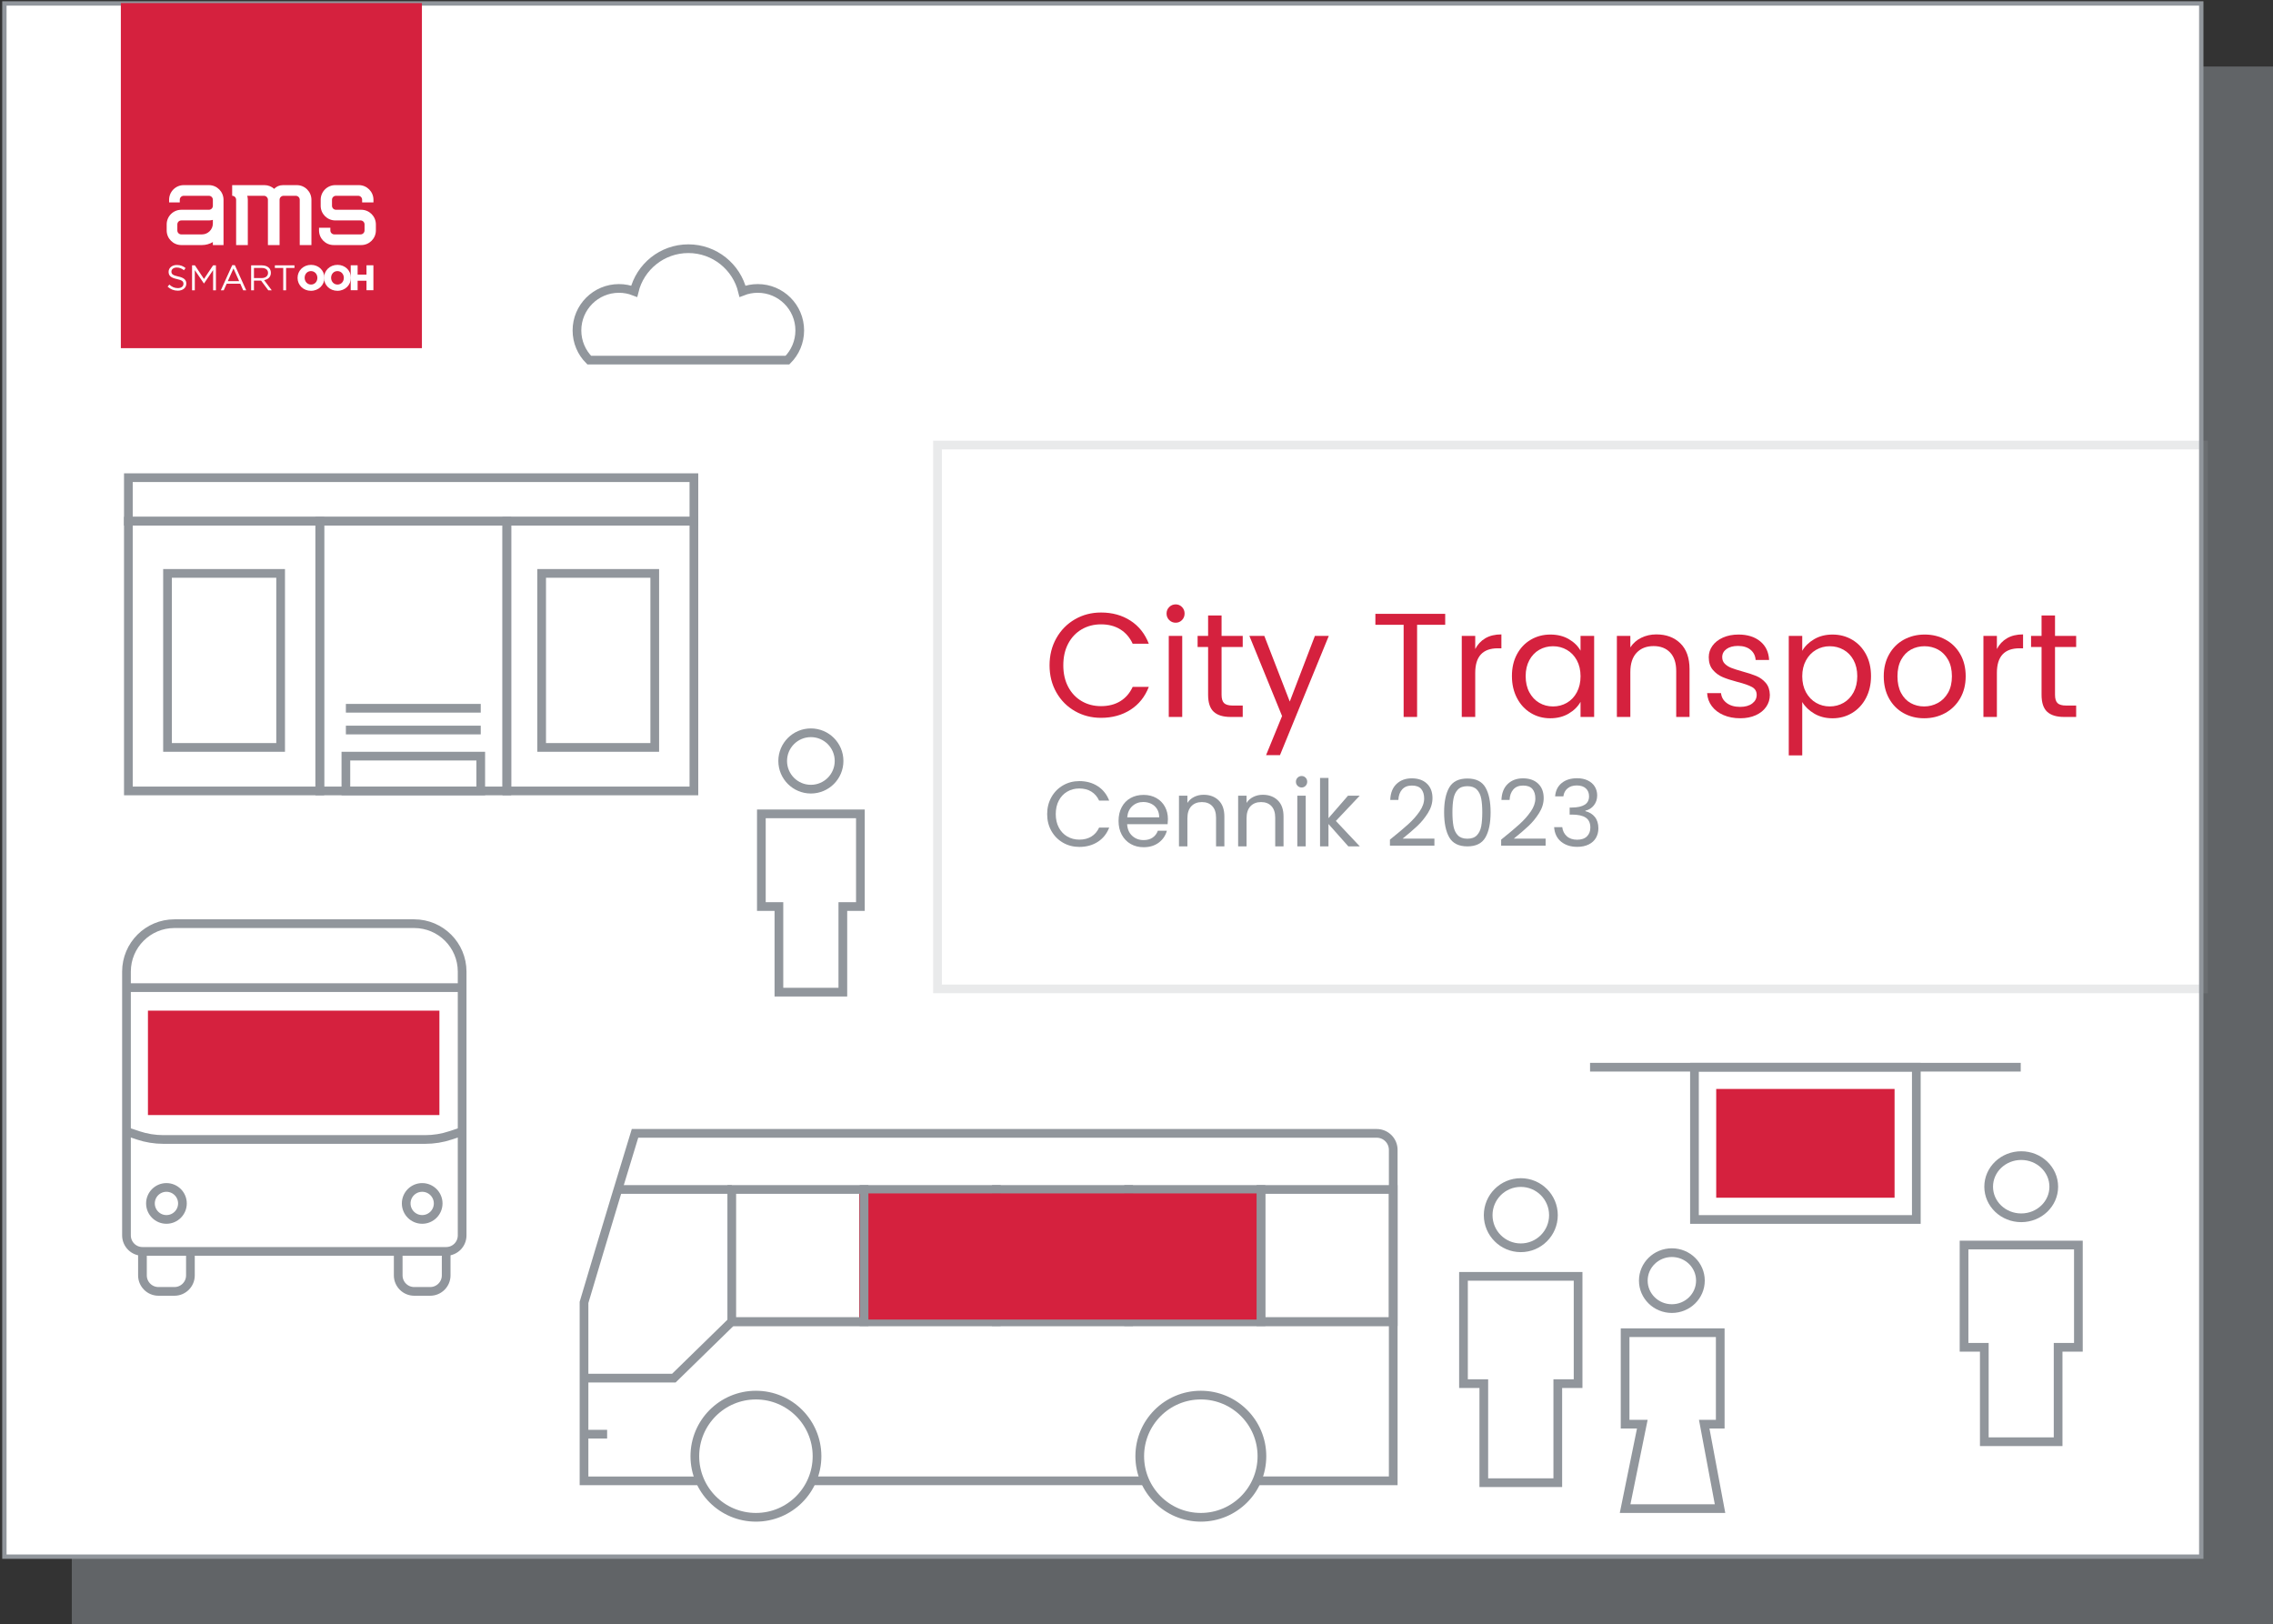 <?xml version="1.0" encoding="utf-8"?>
<!-- Generator: Adobe Illustrator 16.0.0, SVG Export Plug-In . SVG Version: 6.00 Build 0)  -->
<!DOCTYPE svg PUBLIC "-//W3C//DTD SVG 1.1//EN" "http://www.w3.org/Graphics/SVG/1.1/DTD/svg11.dtd">
<svg version="1.1" id="Layer_1" xmlns="http://www.w3.org/2000/svg" xmlns:xlink="http://www.w3.org/1999/xlink" x="0px" y="0px"
	 width="522.5px" height="373.289px" viewBox="0 0 522.5 373.289" enable-background="new 0 0 522.5 373.289" xml:space="preserve">
<rect x="0" y="0" width="522.5" height="373.289" fill="#333333" stroke="none"/>
<g>
	<rect x="16.509" y="15.294" opacity="0.5" fill="#91969C" enable-background="new    " width="506" height="358"/>
	<rect x="1.009" y="0.794" fill="#FFFFFF" stroke="#91969C" stroke-miterlimit="10" width="505" height="357"/>
	<path fill="#D5213E" d="M96.988,0.714H27.78v79.31h69.208V0.714z"/>
	<g>
		<g>
			<path fill="#FFFFFF" d="M83.042,48.214h-5.814c-0.503,0-0.911-0.406-0.911-0.911v-1.391c0-0.504,0.408-0.911,0.911-0.911h5.104
				c0.504,0,0.91,0.407,0.91,0.911v0.614h2.604v-0.612c0-1.854-1.508-3.363-3.36-3.363h-5.411c-1.854,0-3.36,1.511-3.36,3.363v1.392
				l0,0c0,1.854,1.506,3.36,3.36,3.36h5.812c0.504,0,0.91,0.407,0.91,0.911v1.39c0,0.506-0.406,0.91-0.91,0.91h-6.039
				c-0.502,0-0.909-0.404-0.909-0.91v-0.613h-2.604v0.613c0,1.854,1.507,3.36,3.361,3.36h6.346c1.854,0,3.361-1.507,3.361-3.36
				v-1.392C86.403,49.723,84.896,48.214,83.042,48.214z"/>
			<path fill="#FFFFFF" d="M51.381,45.915c0-1.854-1.508-3.363-3.36-3.363h-5.787c-1.854,0-3.362,1.511-3.362,3.363v0.613h2.451
				v-0.613c0-0.505,0.409-0.912,0.911-0.912h5.787c0.504,0,0.911,0.407,0.911,0.912v1.392c0,0.503-0.407,0.909-0.911,0.909h-6.345
				c-1.854,0-3.36,1.51-3.36,3.36v1.392c0,1.854,1.508,3.36,3.36,3.36h4.743c0.917,0,1.774-0.254,2.513-0.688v0.688h2.449V45.915z
				 M48.932,51.363c0,1.389-1.128,2.515-2.513,2.515h-4.743c-0.504,0-0.91-0.404-0.91-0.91v-1.39c0-0.504,0.406-0.911,0.91-0.911
				h6.345c0.151,0,0.303-0.015,0.45-0.034c0.014-0.003,0.024-0.003,0.037-0.005c0.146-0.021,0.285-0.052,0.424-0.091V51.363z"/>
			<path fill="#FFFFFF" d="M68.225,42.55h-3.153c-0.855,0-1.545,0.325-2.044,0.854c-0.594-0.527-1.372-0.854-2.229-0.854h-7.43
				v2.451c0.5,0,0.91,0.407,0.91,0.911v10.414h2.686V45.915c0-0.313-0.046-0.621-0.127-0.912h3.839c0.486,0,0.882,0.382,0.91,0.859
				c0,0.018-0.001,0.035-0.001,0.053v10.413h2.682V45.915c0-0.505,0.412-0.912,0.914-0.912h2.806c0.504,0,0.913,0.407,0.913,0.912
				v10.413h2.688V45.915C71.588,44.059,70.08,42.55,68.225,42.55z"/>
		</g>
		<g>
			<path fill="#FFFFFF" d="M38.53,65.889l0.399-0.478c0.599,0.54,1.172,0.812,1.966,0.812c0.771,0,1.277-0.409,1.277-0.977v-0.012
				c0-0.533-0.286-0.837-1.491-1.09c-1.316-0.287-1.924-0.713-1.924-1.654v-0.016c0-0.901,0.795-1.564,1.884-1.564
				c0.835,0,1.434,0.236,2.016,0.704l-0.377,0.499c-0.531-0.434-1.064-0.623-1.654-0.623c-0.745,0-1.221,0.41-1.221,0.927v0.019
				c0,0.541,0.295,0.844,1.557,1.112c1.277,0.278,1.867,0.745,1.867,1.621v0.018c0,0.981-0.818,1.623-1.957,1.623
				C39.961,66.807,39.217,66.503,38.53,65.889z"/>
			<path fill="#FFFFFF" d="M44.149,60.991h0.653l2.088,3.129l2.09-3.129h0.654v5.732h-0.645v-4.646L46.9,65.149h-0.032l-2.089-3.063
				v4.638h-0.63V60.991L44.149,60.991z"/>
			<path fill="#FFFFFF" d="M53.379,60.95h0.605l2.612,5.773h-0.695l-0.671-1.517h-3.121l-0.681,1.517h-0.663L53.379,60.95z
				 M54.977,64.627l-1.303-2.925l-1.31,2.925H54.977z"/>
			<path fill="#FFFFFF" d="M57.729,60.991h2.466c0.704,0,1.27,0.214,1.63,0.573c0.278,0.277,0.441,0.681,0.441,1.13v0.018
				c0,0.949-0.654,1.509-1.556,1.672l1.76,2.343h-0.795l-1.661-2.229h-1.638v2.229h-0.647V60.991z M60.137,63.916
				c0.86,0,1.476-0.44,1.476-1.18v-0.019c0-0.702-0.541-1.13-1.467-1.13h-1.769v2.325L60.137,63.916L60.137,63.916z"/>
			<path fill="#FFFFFF" d="M65.108,61.589h-1.924v-0.6h4.505v0.6h-1.926v5.136h-0.655V61.589z"/>
			<path fill="#FFFFFF" d="M68.403,63.874v-0.017c0-1.646,1.326-2.979,3.096-2.979c1.768,0,3.078,1.317,3.078,2.965v0.018
				c0,1.646-1.326,2.979-3.095,2.979C69.712,66.838,68.403,65.521,68.403,63.874z M72.955,63.874v-0.017
				c0-0.827-0.598-1.548-1.474-1.548c-0.869,0-1.45,0.704-1.45,1.53v0.018c0,0.828,0.598,1.549,1.467,1.549
				C72.373,65.406,72.955,64.7,72.955,63.874z"/>
			<path fill="#FFFFFF" d="M74.485,63.874v-0.017c0-1.646,1.325-2.979,3.096-2.979c1.77,0,3.078,1.317,3.078,2.965v0.018
				c0,1.646-1.325,2.979-3.094,2.979C75.795,66.838,74.485,65.521,74.485,63.874z M79.037,63.874v-0.017
				c0-0.827-0.598-1.548-1.473-1.548c-0.869,0-1.451,0.704-1.451,1.53v0.018c0,0.828,0.599,1.549,1.467,1.549
				C78.456,65.406,79.037,64.7,79.037,63.874z"/>
			<path fill="#FFFFFF" d="M80.619,60.974h1.588v2.146h2.039v-2.146h1.588v5.731h-1.588v-2.18h-2.039v2.18h-1.588V60.974z"/>
		</g>
	</g>
	
		<line fill="none" stroke="#91969C" stroke-width="2" stroke-miterlimit="10" x1="186.622" y1="340.363" x2="263.184" y2="340.363"/>
	
		<rect x="215.509" y="102.294" opacity="0.2" fill="none" stroke="#91969C" stroke-width="2" stroke-miterlimit="10" enable-background="new    " width="291" height="125"/>
	<g enable-background="new    ">
		<path fill="#D5213E" d="M242.827,146.683c1.042-1.848,2.465-3.292,4.267-4.335c1.802-1.042,3.802-1.563,6.001-1.563
			c2.584,0,4.839,0.624,6.766,1.87c1.927,1.247,3.331,3.015,4.216,5.304h-3.708c-0.658-1.428-1.604-2.526-2.839-3.298
			c-1.236-0.771-2.715-1.156-4.437-1.156c-1.655,0-3.14,0.387-4.454,1.156c-1.314,0.771-2.346,1.864-3.094,3.281
			s-1.122,3.077-1.122,4.979c0,1.882,0.374,3.531,1.122,4.947c0.748,1.417,1.779,2.511,3.094,3.281s2.799,1.155,4.454,1.155
			c1.722,0,3.201-0.38,4.437-1.14c1.235-0.759,2.181-1.853,2.839-3.281h3.708c-0.885,2.269-2.289,4.02-4.216,5.254
			c-1.927,1.235-4.182,1.854-6.766,1.854c-2.199,0-4.199-0.516-6.001-1.547s-3.225-2.465-4.267-4.301
			c-1.042-1.837-1.564-3.91-1.564-6.224C241.263,150.61,241.785,148.531,242.827,146.683z"/>
		<path fill="#D5213E" d="M268.769,142.519c-0.408-0.408-0.609-0.907-0.609-1.496c0-0.59,0.201-1.088,0.609-1.496
			c0.408-0.408,0.906-0.612,1.496-0.612c0.566,0,1.049,0.204,1.445,0.612c0.396,0.408,0.595,0.906,0.595,1.496
			c0,0.589-0.198,1.088-0.595,1.496c-0.396,0.406-0.879,0.61-1.445,0.61C269.675,143.13,269.177,142.926,268.769,142.519z
			 M271.761,146.156v18.632h-3.094v-18.632H271.761z"/>
		<path fill="#D5213E" d="M280.805,148.707v10.982c0,0.905,0.192,1.547,0.578,1.921c0.385,0.374,1.054,0.561,2.006,0.561h2.278
			v2.618h-2.789c-1.723,0-3.014-0.396-3.875-1.189s-1.293-2.097-1.293-3.909v-10.982h-2.414v-2.55h2.414v-4.692h3.095v4.692h4.862
			v2.55L280.805,148.707L280.805,148.707z"/>
		<path fill="#D5213E" d="M305.454,146.156l-11.221,27.404h-3.195l3.672-8.978l-7.516-18.428h3.436l5.85,15.096l5.779-15.096
			L305.454,146.156L305.454,146.156z"/>
		<path fill="#D5213E" d="M332.212,141.09v2.518h-6.46v21.182h-3.095v-21.182h-6.494v-2.518H332.212z"/>
		<path fill="#D5213E" d="M341.441,146.7c1.011-0.589,2.238-0.884,3.689-0.884v3.195h-0.816c-3.469,0-5.199,1.882-5.199,5.645
			v10.132h-3.097v-18.632h3.097v3.025C339.657,148.117,340.434,147.291,341.441,146.7z"/>
		<path fill="#D5213E" d="M348.701,150.389c0.771-1.438,1.829-2.556,3.179-3.35c1.349-0.793,2.85-1.189,4.505-1.189
			c1.632,0,3.048,0.354,4.25,1.055c1.201,0.702,2.097,1.587,2.688,2.651v-3.399h3.128v18.632h-3.128v-3.468
			c-0.612,1.088-1.525,1.989-2.737,2.703c-1.213,0.714-2.624,1.069-4.233,1.069c-1.651,0-3.147-0.406-4.488-1.224
			c-1.337-0.815-2.391-1.96-3.158-3.434c-0.771-1.475-1.156-3.15-1.156-5.032C347.545,153.5,347.931,151.83,348.701,150.389z
			 M362.472,151.766c-0.564-1.042-1.332-1.842-2.296-2.396c-0.964-0.554-2.021-0.833-3.179-0.833s-2.21,0.271-3.162,0.816
			c-0.952,0.544-1.711,1.337-2.277,2.38c-0.564,1.043-0.851,2.267-0.851,3.672c0,1.428,0.283,2.669,0.851,3.723
			c0.566,1.055,1.325,1.859,2.277,2.414c0.952,0.557,2.006,0.833,3.162,0.833c1.153,0,2.215-0.276,3.179-0.833
			c0.964-0.555,1.729-1.359,2.296-2.414c0.565-1.054,0.853-2.283,0.853-3.688C363.321,154.034,363.037,152.808,362.472,151.766z"/>
		<path fill="#D5213E" d="M386.27,147.874c1.406,1.372,2.108,3.35,2.108,5.934v10.981h-3.062v-10.54
			c0-1.857-0.465-3.281-1.395-4.267s-2.199-1.479-3.811-1.479c-1.632,0-2.931,0.511-3.894,1.53s-1.445,2.505-1.445,4.454v10.302
			h-3.094v-18.632h3.094v2.651c0.613-0.951,1.445-1.688,2.5-2.21c1.057-0.522,2.218-0.781,3.484-0.781
			C383.028,145.816,384.865,146.502,386.27,147.874z"/>
		<path fill="#D5213E" d="M396.198,164.363c-1.136-0.487-2.028-1.167-2.688-2.04c-0.658-0.872-1.02-1.875-1.088-3.009h3.195
			c0.091,0.93,0.524,1.688,1.31,2.276c0.782,0.591,1.808,0.886,3.077,0.886c1.178,0,2.104-0.262,2.787-0.782
			c0.681-0.521,1.021-1.179,1.021-1.973c0-0.815-0.359-1.423-1.088-1.818c-0.726-0.396-1.848-0.787-3.366-1.173
			c-1.383-0.362-2.51-0.731-3.383-1.105s-1.621-0.929-2.244-1.666c-0.623-0.735-0.935-1.705-0.935-2.907
			c0-0.951,0.283-1.823,0.85-2.616c0.566-0.794,1.372-1.423,2.414-1.889c1.042-0.464,2.232-0.696,3.57-0.696
			c2.062,0,3.728,0.521,4.998,1.563c1.269,1.043,1.948,2.471,2.04,4.284h-3.094c-0.068-0.975-0.459-1.757-1.177-2.346
			c-0.714-0.59-1.672-0.886-2.873-0.886c-1.107,0-1.991,0.238-2.649,0.715c-0.656,0.477-0.985,1.101-0.985,1.869
			c0,0.612,0.198,1.117,0.595,1.515c0.397,0.396,0.896,0.714,1.496,0.951c0.604,0.237,1.437,0.505,2.499,0.8
			c1.337,0.362,2.428,0.72,3.268,1.07c0.838,0.353,1.558,0.879,2.156,1.58c0.603,0.703,0.911,1.621,0.938,2.755
			c0,1.021-0.283,1.938-0.85,2.755c-0.567,0.814-1.366,1.456-2.397,1.921c-1.032,0.464-2.216,0.695-3.554,0.695
			C398.611,165.094,397.332,164.85,396.198,164.363z"/>
		<path fill="#D5213E" d="M417.022,146.921c1.212-0.714,2.623-1.07,4.233-1.07c1.654,0,3.156,0.396,4.504,1.189
			c1.349,0.794,2.408,1.91,3.18,3.35c0.771,1.439,1.156,3.11,1.156,5.016c0,1.882-0.387,3.559-1.156,5.032
			c-0.771,1.474-1.831,2.617-3.18,3.434c-1.348,0.816-2.85,1.225-4.504,1.225c-1.588,0-2.987-0.356-4.199-1.07
			c-1.213-0.714-2.137-1.604-2.771-2.669v12.272h-3.097v-27.472h3.097v3.434C414.897,148.525,415.811,147.635,417.022,146.921z
			 M426.084,151.732c-0.566-1.043-1.331-1.836-2.295-2.38c-0.964-0.545-2.022-0.816-3.182-0.816c-1.134,0-2.182,0.277-3.145,0.833
			c-0.965,0.556-1.734,1.36-2.313,2.414c-0.575,1.054-0.864,2.272-0.864,3.655c0,1.404,0.289,2.635,0.864,3.688
			c0.578,1.054,1.351,1.859,2.313,2.414c0.963,0.557,2.011,0.833,3.145,0.833c1.156,0,2.218-0.276,3.182-0.833
			c0.964-0.555,1.729-1.359,2.295-2.414c0.563-1.054,0.851-2.295,0.851-3.723C426.935,154,426.649,152.775,426.084,151.732z"/>
		<path fill="#D5213E" d="M437.56,163.904c-1.418-0.793-2.525-1.921-3.332-3.383c-0.805-1.462-1.207-3.156-1.207-5.083
			c0-1.904,0.413-3.587,1.24-5.05c0.828-1.463,1.955-2.584,3.383-3.365c1.431-0.782,3.026-1.174,4.795-1.174
			c1.771,0,3.365,0.392,4.793,1.174c1.432,0.781,2.56,1.897,3.387,3.349c0.824,1.451,1.238,3.141,1.238,5.066
			c0,1.925-0.426,3.621-1.272,5.083c-0.852,1.462-2,2.59-3.451,3.383c-1.451,0.794-3.062,1.188-4.828,1.188
			C440.557,165.094,438.976,164.698,437.56,163.904z M445.431,161.592c0.976-0.521,1.762-1.303,2.362-2.346
			c0.601-1.042,0.898-2.312,0.898-3.808s-0.295-2.767-0.885-3.81c-0.59-1.042-1.356-1.817-2.312-2.329
			c-0.952-0.51-1.983-0.765-3.097-0.765c-1.134,0-2.171,0.255-3.108,0.765c-0.94,0.512-1.694,1.287-2.262,2.329
			c-0.565,1.043-0.852,2.313-0.852,3.81c0,1.519,0.277,2.799,0.832,3.842c0.556,1.043,1.298,1.818,2.229,2.329
			c0.93,0.51,1.947,0.765,3.061,0.765C443.413,162.375,444.455,162.114,445.431,161.592z"/>
		<path fill="#D5213E" d="M461.357,146.7c1.012-0.589,2.238-0.884,3.689-0.884v3.195h-0.816c-3.468,0-5.2,1.882-5.2,5.645v10.132
			h-3.095v-18.632h3.095v3.025C459.573,148.117,460.351,147.291,461.357,146.7z"/>
		<path fill="#D5213E" d="M472.392,148.707v10.982c0,0.905,0.192,1.547,0.578,1.921c0.385,0.374,1.054,0.561,2.006,0.561h2.277
			v2.618h-2.787c-1.723,0-3.016-0.396-3.877-1.189s-1.291-2.097-1.291-3.909v-10.982h-2.414v-2.55h2.414v-4.692h3.094v4.692h4.861
			v2.55L472.392,148.707L472.392,148.707z"/>
	</g>
	<g enable-background="new    ">
		<path fill="#91969C" d="M241.692,183.223c0.651-1.154,1.541-2.059,2.667-2.71c1.126-0.651,2.376-0.979,3.75-0.979
			c1.615,0,3.024,0.391,4.229,1.169c1.204,0.779,2.083,1.885,2.635,3.315h-2.316c-0.411-0.894-1.002-1.58-1.774-2.063
			c-0.772-0.48-1.697-0.723-2.773-0.723c-1.034,0-1.962,0.241-2.784,0.723c-0.822,0.482-1.466,1.165-1.934,2.051
			c-0.468,0.887-0.701,1.924-0.701,3.113c0,1.176,0.233,2.205,0.701,3.092c0.467,0.887,1.112,1.567,1.934,2.052
			c0.822,0.481,1.75,0.725,2.784,0.725c1.077,0,2.001-0.237,2.773-0.713c0.772-0.477,1.363-1.158,1.774-2.052h2.316
			c-0.552,1.417-1.431,2.513-2.635,3.282c-1.205,0.771-2.614,1.158-4.229,1.158c-1.374,0-2.624-0.322-3.75-0.969
			c-1.126-0.646-2.016-1.541-2.667-2.688c-0.652-1.146-0.978-2.441-0.978-3.891C240.715,185.677,241.041,184.377,241.692,183.223z"
			/>
		<path fill="#91969C" d="M268.403,189.439h-9.307c0.071,1.146,0.464,2.043,1.179,2.688c0.715,0.646,1.583,0.967,2.603,0.967
			c0.836,0,1.533-0.191,2.094-0.584c0.561-0.39,0.953-0.909,1.18-1.562h2.082c-0.312,1.119-0.936,2.029-1.867,2.729
			c-0.938,0.701-2.1,1.054-3.485,1.054c-1.104,0-2.092-0.248-2.963-0.744c-0.871-0.494-1.555-1.199-2.05-2.113
			c-0.496-0.914-0.744-1.973-0.744-3.178c0-1.203,0.241-2.261,0.723-3.167c0.481-0.906,1.158-1.604,2.029-2.094
			c0.872-0.488,1.874-0.73,3.005-0.73c1.104,0,2.083,0.241,2.935,0.723s1.504,1.145,1.965,1.986c0.463,0.842,0.69,1.796,0.69,2.859
			C268.468,188.64,268.446,189.027,268.403,189.439z M265.981,185.964c-0.326-0.53-0.771-0.936-1.328-1.211
			c-0.562-0.275-1.181-0.415-1.857-0.415c-0.979,0-1.81,0.313-2.497,0.937c-0.688,0.623-1.081,1.487-1.18,2.592h7.353
			C266.47,187.129,266.307,186.496,265.981,185.964z"/>
		<path fill="#91969C" d="M280.134,183.966c0.878,0.857,1.316,2.095,1.316,3.709v6.863h-1.912v-6.59c0-1.16-0.29-2.049-0.871-2.666
			c-0.581-0.617-1.374-0.925-2.381-0.925c-1.021,0-1.83,0.317-2.435,0.956c-0.604,0.638-0.901,1.564-0.901,2.784v6.438h-1.937
			V182.89h1.937v1.656c0.383-0.595,0.901-1.056,1.562-1.382c0.658-0.325,1.386-0.487,2.179-0.487
			C278.106,182.681,279.255,183.109,280.134,183.966z"/>
		<path fill="#91969C" d="M293.733,183.966c0.879,0.857,1.316,2.095,1.316,3.709v6.863h-1.912v-6.59c0-1.16-0.29-2.049-0.872-2.666
			c-0.579-0.617-1.373-0.925-2.379-0.925c-1.021,0-1.832,0.317-2.435,0.956c-0.604,0.638-0.902,1.564-0.902,2.784v6.438h-1.934
			V182.89h1.934v1.656c0.383-0.595,0.902-1.056,1.562-1.382c0.658-0.325,1.385-0.487,2.18-0.487
			C291.708,182.681,292.854,183.109,293.733,183.966z"/>
		<path fill="#91969C" d="M298.281,180.62c-0.257-0.255-0.384-0.565-0.384-0.937c0-0.37,0.127-0.682,0.384-0.937
			c0.255-0.255,0.563-0.382,0.935-0.382c0.354,0,0.655,0.127,0.903,0.382c0.247,0.255,0.372,0.567,0.372,0.937
			c0,0.37-0.125,0.68-0.372,0.937c-0.248,0.255-0.553,0.383-0.903,0.383C298.848,181.002,298.536,180.875,298.281,180.62z
			 M300.15,182.894v11.646h-1.934v-11.646H300.15z"/>
		<path fill="#91969C" d="M309.946,194.539l-4.566-5.145v5.145h-1.937v-15.726h1.937v9.243l4.482-5.163h2.697l-5.479,5.8
			l5.504,5.846H309.946z"/>
		<path fill="#91969C" d="M323.736,189.43c1.021-0.929,1.884-1.896,2.582-2.911c0.701-1.014,1.056-2.01,1.056-2.986
			c0-0.92-0.227-1.646-0.67-2.178c-0.446-0.532-1.166-0.797-2.156-0.797c-0.965,0-1.711,0.301-2.242,0.902
			c-0.531,0.603-0.818,1.406-0.861,2.411h-1.866c0.057-1.586,0.534-2.812,1.441-3.676s2.075-1.296,3.507-1.296
			c1.459,0,2.617,0.402,3.478,1.211c0.854,0.808,1.285,1.92,1.285,3.336c0,1.177-0.354,2.32-1.056,3.433
			c-0.698,1.112-1.498,2.089-2.391,2.934c-0.892,0.844-2.032,1.822-3.42,2.941h7.31v1.613h-10.224v-1.381
			C321.308,191.543,322.718,190.357,323.736,189.43z"/>
		<path fill="#91969C" d="M333.15,180.991c0.793-1.367,2.185-2.051,4.165-2.051c1.973,0,3.354,0.684,4.146,2.051
			c0.793,1.367,1.188,3.271,1.188,5.706c0,2.479-0.396,4.406-1.188,5.779c-0.793,1.375-2.174,2.062-4.146,2.062
			c-1.98,0-3.372-0.688-4.165-2.062c-0.793-1.373-1.188-3.302-1.188-5.779C331.962,184.261,332.357,182.358,333.15,180.991z
			 M340.493,183.562c-0.162-0.857-0.496-1.548-0.998-2.072c-0.504-0.523-1.229-0.786-2.182-0.786c-0.964,0-1.693,0.263-2.196,0.786
			c-0.503,0.524-0.836,1.215-0.999,2.072c-0.162,0.856-0.244,1.9-0.244,3.135c0,1.274,0.082,2.346,0.244,3.209
			c0.163,0.865,0.496,1.56,0.999,2.084c0.503,0.521,1.232,0.785,2.196,0.785c0.949,0,1.678-0.263,2.182-0.785
			c0.502-0.524,0.836-1.219,0.998-2.084c0.163-0.862,0.241-1.935,0.241-3.209C340.736,185.464,340.656,184.42,340.493,183.562z"/>
		<path fill="#91969C" d="M349.302,189.43c1.021-0.929,1.881-1.896,2.582-2.911c0.701-1.014,1.051-2.01,1.051-2.986
			c0-0.92-0.223-1.646-0.669-2.178c-0.446-0.532-1.165-0.797-2.157-0.797c-0.963,0-1.711,0.301-2.239,0.902
			c-0.531,0.603-0.817,1.406-0.859,2.411h-1.871c0.057-1.586,0.539-2.812,1.445-3.676c0.903-0.864,2.075-1.296,3.506-1.296
			c1.459,0,2.617,0.402,3.475,1.211c0.858,0.808,1.286,1.92,1.286,3.336c0,1.177-0.351,2.32-1.052,3.433
			c-0.701,1.112-1.498,2.089-2.391,2.934c-0.896,0.844-2.033,1.822-3.425,2.941h7.312v1.613h-10.221v-1.381
			C346.872,191.543,348.281,190.357,349.302,189.43z"/>
		<path fill="#91969C" d="M358.991,179.981c0.903-0.736,2.082-1.104,3.524-1.104c0.963,0,1.796,0.174,2.497,0.521
			s1.232,0.817,1.594,1.413c0.362,0.595,0.542,1.269,0.542,2.019c0,0.879-0.252,1.637-0.754,2.274
			c-0.504,0.637-1.155,1.048-1.967,1.231v0.105c0.922,0.228,1.65,0.672,2.189,1.339c0.536,0.666,0.808,1.537,0.808,2.613
			c0,0.809-0.185,1.532-0.553,2.178c-0.368,0.646-0.921,1.151-1.657,1.521s-1.623,0.555-2.656,0.555
			c-1.502,0-2.731-0.396-3.697-1.182c-0.964-0.785-1.502-1.898-1.612-3.348h1.869c0.1,0.851,0.444,1.545,1.042,2.082
			c0.595,0.539,1.388,0.809,2.38,0.809c0.989,0,1.746-0.258,2.264-0.773c0.517-0.519,0.775-1.188,0.775-2.009
			c0-1.062-0.354-1.827-1.063-2.295c-0.709-0.469-1.778-0.7-3.209-0.7h-0.488v-1.616h0.513c1.303-0.014,2.286-0.23,2.951-0.648
			c0.666-0.418,0.998-1.064,0.998-1.943c0-0.751-0.241-1.354-0.73-1.808c-0.488-0.453-1.188-0.68-2.093-0.68
			c-0.878,0-1.587,0.228-2.125,0.68c-0.538,0.454-0.857,1.063-0.956,1.828h-1.895C357.581,181.738,358.085,180.719,358.991,179.981z
			"/>
	</g>
	<g>
		<polygon fill="none" stroke="#91969C" stroke-width="2" stroke-miterlimit="10" points="336.415,293.367 336.415,318.027 
			341.085,318.027 341.085,340.793 358.091,340.793 358.091,318.027 362.76,318.027 362.76,293.367 		"/>
		<path fill="none" stroke="#91969C" stroke-width="2" stroke-miterlimit="10" d="M349.587,286.803c4.146,0,7.506-3.355,7.506-7.498
			s-3.358-7.498-7.506-7.498c-4.146,0-7.498,3.355-7.498,7.498C342.089,283.443,345.443,286.803,349.587,286.803z"/>
	</g>
	<g>
		
			<ellipse fill="none" stroke="#91969C" stroke-width="2" stroke-miterlimit="10" cx="384.316" cy="294.349" rx="6.563" ry="6.429"/>
		<polygon fill="none" stroke="#91969C" stroke-width="2" stroke-miterlimit="10" points="395.435,306.316 373.566,306.316 
			373.566,327.34 377.523,327.34 373.568,346.75 395.388,346.75 391.751,327.34 395.435,327.34 		"/>
	</g>
	<circle fill="none" stroke="#91969C" stroke-width="2" stroke-miterlimit="10" cx="173.768" cy="334.706" r="14.042"/>
	<circle fill="none" stroke="#91969C" stroke-width="2" stroke-miterlimit="10" cx="276.038" cy="334.705" r="14.043"/>
	<path fill="none" stroke="#91969C" stroke-width="2" stroke-miterlimit="10" d="M288.889,340.363h31.377v-76.064
		c0-2.1-1.7-3.799-3.799-3.799H145.971c-6.409,20.916-11.721,38.855-11.721,38.855v41.014h26.664"/>
	
		<line fill="none" stroke="#91969C" stroke-width="2" stroke-miterlimit="10" x1="134.251" y1="329.641" x2="139.561" y2="329.641"/>
	<g>
		<path fill="none" stroke="#91969C" stroke-width="2" stroke-miterlimit="10" d="M320.264,329.641"/>
	</g>
	<path fill="none" stroke="#91969C" stroke-width="2" stroke-miterlimit="10" d="M143.635,283.133"/>
	<polyline fill="none" stroke="#91969C" stroke-width="2" stroke-miterlimit="10" points="134.251,316.76 154.901,316.76 
		168.188,303.785 320.266,303.785 	"/>
	
		<line fill="none" stroke="#91969C" stroke-width="2" stroke-miterlimit="10" x1="142.268" y1="273.398" x2="168.212" y2="273.398"/>
	
		<rect x="198.625" y="273.398" fill="none" stroke="#91969C" stroke-width="2" stroke-miterlimit="10" width="30.409" height="30.391"/>
	
		<rect x="229.033" y="273.398" fill="none" stroke="#91969C" stroke-width="2" stroke-miterlimit="10" width="30.411" height="30.391"/>
	
		<rect x="259.445" y="273.398" fill="none" stroke="#91969C" stroke-width="2" stroke-miterlimit="10" width="30.411" height="30.391"/>
	<rect x="389.51" y="245.295" fill="none" stroke="#91969C" stroke-width="2" stroke-miterlimit="10" width="51" height="35"/>
	<line fill="none" stroke="#91969C" stroke-width="2" stroke-miterlimit="10" x1="365.509" y1="245.295" x2="464.51" y2="245.295"/>
	<g>
		<polygon fill="none" stroke="#91969C" stroke-width="2" stroke-miterlimit="10" points="451.479,286.17 451.479,309.674 
			456.138,309.674 456.138,331.377 473.105,331.377 473.105,309.674 477.765,309.674 477.765,286.17 		"/>
		
			<ellipse fill="none" stroke="#91969C" stroke-width="2" stroke-miterlimit="10" cx="464.622" cy="272.762" rx="7.483" ry="7.146"/>
	</g>
	<g>
		<rect x="29.509" y="119.794" fill="none" stroke="#91969C" stroke-width="2" stroke-miterlimit="10" width="44" height="62"/>
		<rect x="73.509" y="119.794" fill="none" stroke="#91969C" stroke-width="2" stroke-miterlimit="10" width="43" height="62"/>
		<rect x="116.509" y="119.794" fill="none" stroke="#91969C" stroke-width="2" stroke-miterlimit="10" width="43" height="62"/>
		<rect x="29.509" y="109.794" fill="none" stroke="#91969C" stroke-width="2" stroke-miterlimit="10" width="130" height="10"/>
		<rect x="79.509" y="173.795" fill="none" stroke="#91969C" stroke-width="2" stroke-miterlimit="10" width="31" height="8"/>
		
			<line fill="none" stroke="#91969C" stroke-width="2" stroke-miterlimit="10" x1="79.509" y1="167.795" x2="110.509" y2="167.795"/>
		
			<line fill="none" stroke="#91969C" stroke-width="2" stroke-miterlimit="10" x1="79.509" y1="162.794" x2="110.509" y2="162.794"/>
		<rect x="38.509" y="131.794" fill="none" stroke="#91969C" stroke-width="2" stroke-miterlimit="10" width="26" height="40"/>
		<rect x="124.509" y="131.794" fill="none" stroke="#91969C" stroke-width="2" stroke-miterlimit="10" width="26" height="40"/>
	</g>
	<path fill="none" stroke="#91969C" stroke-width="2" stroke-miterlimit="10" d="M181.018,82.77
		c1.744-1.747,2.822-4.159,2.822-6.821c0-5.331-4.322-9.652-9.651-9.652c-1.237,0-2.418,0.232-3.502,0.654
		c-1.361-5.614-6.419-9.787-12.452-9.787c-6.036,0-11.096,4.173-12.453,9.787c-1.089-0.422-2.27-0.654-3.502-0.654
		c-5.332,0-9.653,4.321-9.653,9.652c0,2.662,1.076,5.074,2.821,6.821H181.018z"/>
	<g>
		<polygon fill="none" stroke="#91969C" stroke-width="2" stroke-miterlimit="10" points="175.016,187.064 175.016,208.367 
			179.051,208.367 179.051,228.043 193.747,228.043 193.747,208.367 197.781,208.367 197.781,187.064 		"/>
		<circle fill="none" stroke="#91969C" stroke-width="2" stroke-miterlimit="10" cx="186.399" cy="174.907" r="6.48"/>
	</g>
	<rect x="395.51" y="251.295" fill="#D5213E" stroke="#D5213E" stroke-width="2" stroke-miterlimit="10" width="39" height="23"/>
	<rect x="197.509" y="274.295" fill="#D5213E" width="92" height="29"/>
	<g>
		<g>
			
				<line fill="none" stroke="#91969C" stroke-width="2" stroke-miterlimit="10" x1="29.075" y1="227.004" x2="106.235" y2="227.004"/>
			<path fill="none" stroke="#91969C" stroke-width="2" stroke-miterlimit="10" d="M91.538,287.631v5.516
				c0,2.025,1.645,3.676,3.676,3.676h3.674c2.027,0,3.675-1.646,3.675-3.676v-5.516"/>
			<path fill="none" stroke="#91969C" stroke-width="2" stroke-miterlimit="10" d="M32.747,287.631v5.516
				c0,2.025,1.646,3.676,3.676,3.676h3.674c2.029,0,3.675-1.646,3.675-3.676v-5.516"/>
			<circle fill="none" stroke="#91969C" stroke-width="2" stroke-miterlimit="10" cx="38.26" cy="276.607" r="3.676"/>
			<circle fill="none" stroke="#91969C" stroke-width="2" stroke-miterlimit="10" cx="97.05" cy="276.607" r="3.674"/>
			<path fill="none" stroke="#91969C" stroke-width="2" stroke-miterlimit="10" d="M102.561,287.631H32.747
				c-2.025,0-3.672-1.645-3.672-3.678v-60.627c0-6.086,4.936-11.021,11.021-11.021h55.117c6.086,0,11.021,4.937,11.021,11.021
				v60.627C106.235,285.986,104.591,287.631,102.561,287.631z"/>
			<path fill="none" stroke="#91969C" stroke-width="2" stroke-miterlimit="10" d="M29.075,260.072l2.682,0.895
				c1.875,0.625,3.834,0.941,5.812,0.941h60.176c1.974,0,3.938-0.316,5.81-0.941l2.684-0.895"/>
		</g>
		<rect x="35.509" y="233.795" fill="#D5213E" stroke="#D5213E" stroke-width="3" stroke-miterlimit="10" width="64" height="21"/>
	</g>
	
		<rect x="168.212" y="273.398" fill="none" stroke="#91969C" stroke-width="2" stroke-miterlimit="10" width="30.412" height="30.391"/>
	
		<rect x="289.856" y="273.398" fill="none" stroke="#91969C" stroke-width="2" stroke-miterlimit="10" width="30.406" height="30.391"/>
</g>
</svg>
